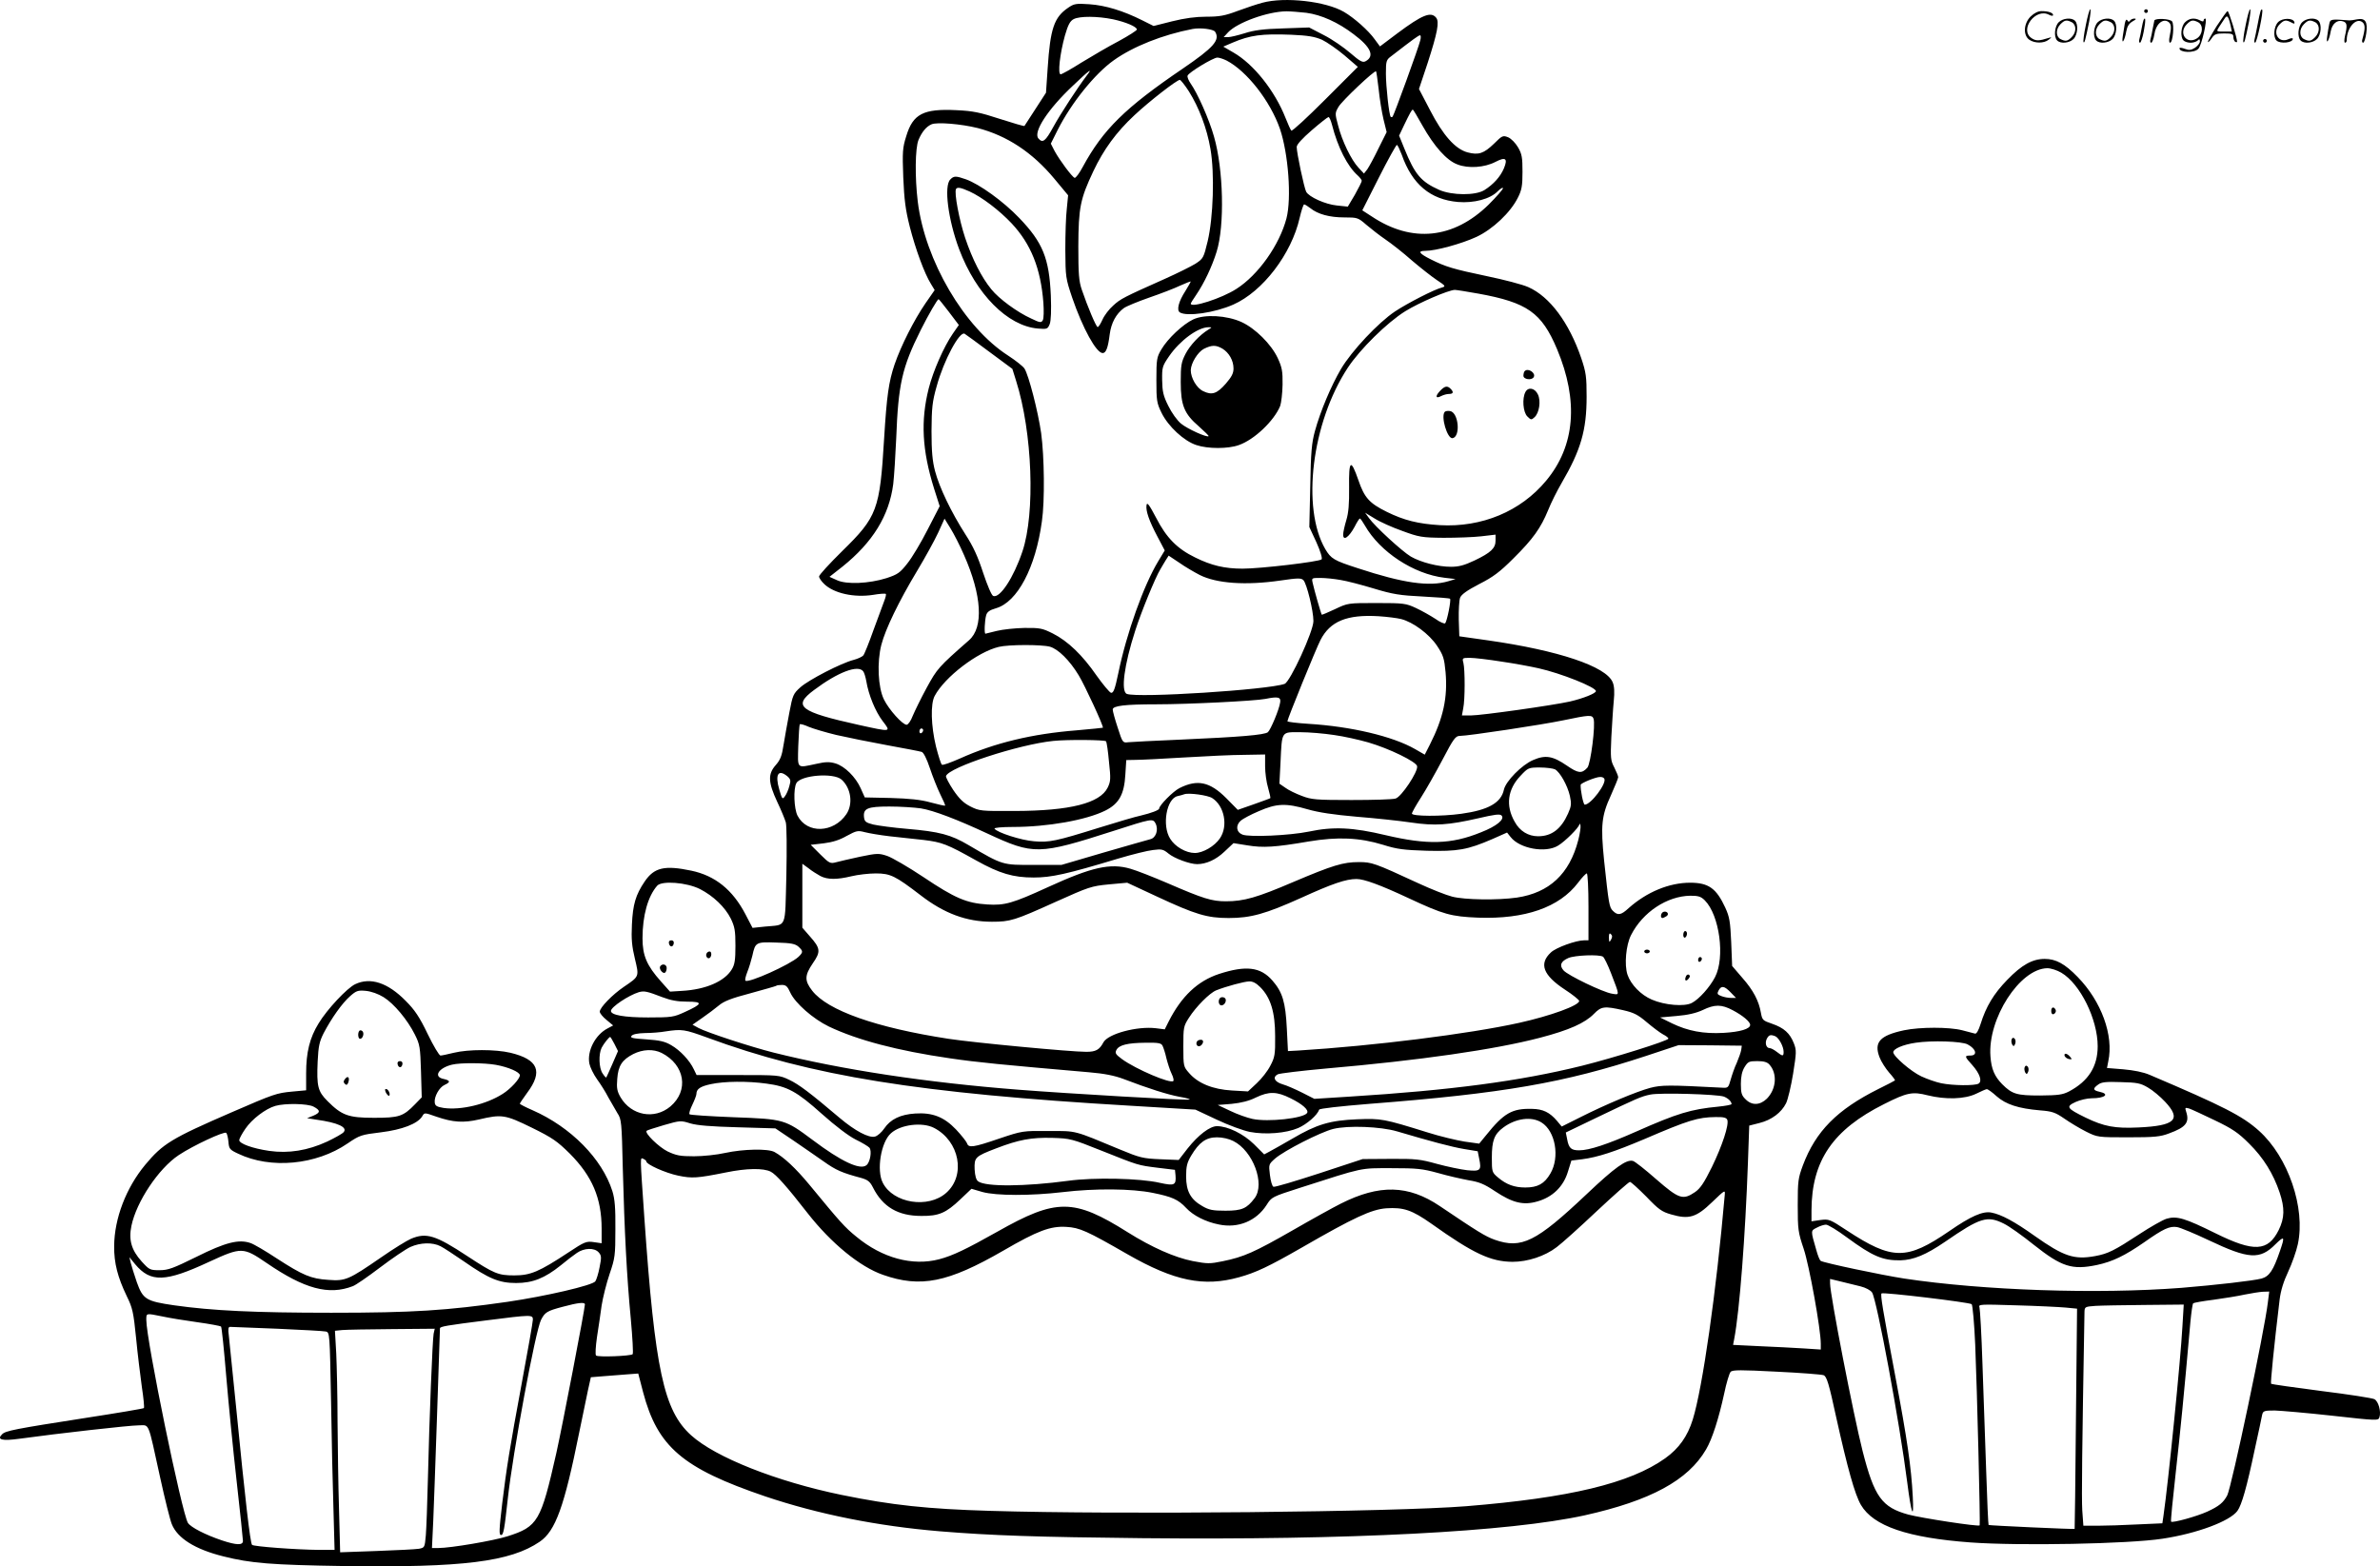 <?xml version="1.0" encoding="UTF-8"?>
<svg xmlns="http://www.w3.org/2000/svg" version="1.0" viewBox="0 0 1280.635 842.838" preserveAspectRatio="xMidYMid meet">
  <g transform="translate(-0.269,843.986) scale(0.1,-0.1)" fill="#000000" stroke="none">
    <path d="M6795 8425 c-27 -7 -87 -27 -133 -44 -69 -26 -98 -31 -168 -31 -58 0 -117 -8 -185 -25 l-99 -25 -62 31 c-102 51 -197 80 -283 86 -73 5 -83 3 -115 -19 -75 -51 -96 -111 -110 -325 l-9 -132 -57 -88 c-31 -48 -58 -89 -59 -91 -2 -2 -61 15 -132 38 -107 35 -145 43 -233 47 -179 9 -235 -20 -271 -140 -20 -63 -21 -85 -16 -221 5 -120 12 -175 35 -266 31 -121 79 -252 114 -308 l20 -33 -50 -72 c-61 -89 -131 -227 -166 -329 -31 -92 -42 -168 -56 -398 -23 -384 -37 -421 -226 -606 -68 -67 -124 -128 -124 -136 0 -8 12 -26 28 -41 52 -50 161 -74 263 -58 34 6 65 8 68 5 3 -2 -1 -19 -8 -37 -7 -18 -33 -88 -58 -157 -24 -68 -49 -130 -55 -137 -6 -7 -29 -18 -52 -24 -67 -17 -241 -107 -286 -147 -39 -35 -42 -42 -60 -137 -11 -55 -24 -133 -31 -173 -9 -59 -17 -81 -43 -110 -42 -48 -40 -92 9 -197 21 -44 41 -93 46 -110 5 -17 6 -143 3 -287 -8 -293 5 -262 -115 -274 l-67 -7 -38 73 c-69 132 -163 208 -292 235 -143 30 -199 17 -250 -58 -49 -72 -64 -124 -69 -232 -4 -78 0 -118 16 -184 23 -97 25 -94 -59 -151 -62 -42 -130 -112 -130 -134 0 -8 16 -28 36 -44 l36 -30 -30 -16 c-66 -34 -111 -121 -98 -189 4 -20 22 -57 41 -84 19 -26 47 -70 61 -98 15 -27 37 -65 49 -85 22 -33 23 -47 29 -300 9 -336 21 -576 43 -807 9 -100 14 -186 10 -190 -11 -10 -187 -17 -197 -7 -5 5 -2 50 5 99 8 50 19 126 25 170 7 44 26 120 43 170 29 85 31 99 31 240 1 115 -3 163 -16 205 -55 174 -223 345 -430 436 -37 16 -68 32 -68 35 0 3 18 29 39 58 87 116 60 180 -90 216 -81 19 -226 19 -304 0 -33 -8 -65 -15 -72 -15 -7 0 -38 52 -69 116 -44 92 -70 130 -118 178 -96 98 -190 129 -272 90 -44 -21 -151 -135 -197 -211 -48 -78 -67 -156 -67 -269 l0 -91 -76 -7 c-83 -8 -96 -12 -324 -111 -325 -141 -371 -169 -466 -283 -103 -124 -166 -289 -167 -437 -1 -92 19 -168 68 -270 31 -63 36 -86 50 -225 8 -85 23 -204 31 -263 9 -59 14 -110 11 -114 -3 -3 -145 -27 -314 -53 -379 -59 -431 -69 -449 -88 -30 -29 -1 -37 93 -24 211 29 592 72 640 72 62 0 49 31 118 -283 25 -115 53 -226 62 -248 30 -76 125 -136 278 -174 147 -37 257 -46 650 -52 637 -9 894 23 1052 131 85 58 132 189 212 586 18 85 39 187 47 227 l16 72 61 5 c34 3 92 7 128 10 l66 5 26 -100 c78 -295 213 -410 657 -561 285 -96 604 -160 940 -188 280 -23 523 -31 1090 -37 1117 -11 1974 34 2380 123 354 79 556 188 653 355 33 56 68 166 97 299 12 58 28 111 35 118 10 11 54 11 246 1 129 -6 243 -15 254 -19 17 -7 28 -41 69 -231 60 -270 99 -410 132 -467 67 -114 251 -177 591 -202 262 -19 848 -8 1031 20 186 28 363 94 404 150 23 32 50 126 93 330 20 91 38 175 40 187 5 21 11 23 68 23 34 -1 173 -13 309 -28 241 -27 248 -27 254 -9 10 31 -5 86 -27 98 -12 6 -140 26 -286 44 -146 19 -267 36 -270 39 -4 4 16 204 46 453 6 48 21 97 46 150 20 43 44 110 52 148 42 195 -52 469 -209 610 -89 80 -191 132 -588 301 -35 15 -86 25 -143 30 l-87 7 7 36 c30 139 -37 323 -165 454 -69 71 -117 97 -177 97 -66 0 -124 -32 -202 -113 -73 -75 -114 -144 -143 -237 -11 -35 -22 -54 -30 -52 -8 2 -38 10 -69 18 -70 18 -226 18 -313 0 -130 -28 -163 -64 -132 -145 9 -24 33 -61 52 -83 19 -21 33 -40 31 -42 -2 -2 -42 -23 -89 -46 -222 -111 -337 -227 -406 -410 -26 -70 -28 -85 -28 -215 0 -131 2 -146 32 -235 30 -89 92 -432 92 -511 l0 -31 -92 6 c-51 3 -158 9 -236 12 l-144 7 6 31 c29 151 60 558 74 950 l7 199 55 14 c65 16 118 56 143 106 10 20 27 92 38 159 18 114 19 126 4 164 -21 54 -53 83 -117 105 -50 17 -53 20 -60 58 -11 65 -41 122 -100 189 l-55 64 -5 128 c-5 111 -9 136 -32 186 -48 104 -90 134 -189 134 -113 0 -233 -50 -330 -136 -42 -39 -59 -42 -86 -15 -19 19 -22 36 -47 271 -19 189 -14 240 37 351 21 47 39 91 39 97 0 6 -10 30 -21 52 -20 38 -21 51 -16 163 4 67 9 155 13 194 5 49 3 82 -6 102 -35 85 -292 171 -670 225 l-155 22 -3 90 c-1 50 2 102 7 117 7 18 36 39 103 74 75 38 111 65 184 138 106 105 147 163 187 260 15 38 48 104 72 145 104 178 135 285 135 465 0 108 -3 131 -29 208 -65 190 -169 331 -285 382 -31 14 -131 40 -223 59 -181 38 -221 50 -301 90 -64 32 -73 46 -30 46 56 0 195 38 275 75 88 41 184 132 223 211 21 41 25 64 25 139 0 77 -3 96 -24 132 -14 24 -37 47 -53 54 -28 11 -32 10 -76 -34 -55 -53 -83 -63 -143 -47 -66 18 -132 92 -202 228 l-59 113 47 141 c52 161 64 221 45 243 -28 34 -75 15 -209 -85 l-93 -70 -28 38 c-33 47 -111 116 -166 148 -98 57 -318 82 -439 49z m237 -54 c81 -11 170 -51 254 -115 94 -70 115 -119 64 -146 -15 -8 -30 0 -82 45 -35 30 -98 74 -142 96 l-79 41 -141 -5 c-106 -3 -157 -10 -206 -26 -36 -11 -76 -21 -89 -21 l-24 0 24 26 c50 53 213 112 314 113 22 0 70 -4 107 -8z m-1040 -35 c69 -15 128 -40 128 -55 0 -5 -44 -33 -97 -62 -54 -28 -144 -81 -200 -115 -55 -35 -107 -64 -113 -64 -17 0 -4 112 23 209 17 59 28 78 47 88 33 17 129 16 212 -1z m549 -67 c28 -45 -8 -85 -175 -199 -309 -210 -428 -327 -537 -528 -18 -34 -38 -61 -44 -59 -14 5 -80 94 -107 143 l-21 41 37 74 c74 146 200 302 301 374 105 75 264 138 425 169 42 8 112 -1 121 -15z m575 -43 c27 -13 82 -51 121 -84 l72 -62 -176 -176 c-96 -96 -178 -172 -182 -167 -4 4 -18 35 -31 68 -58 147 -172 290 -280 352 l-55 32 49 21 c96 41 158 49 316 43 91 -4 126 -10 166 -27z m529 -3 c-9 -39 -142 -404 -149 -411 -3 -3 -8 -3 -10 -1 -9 9 -26 164 -26 233 0 67 2 74 28 93 123 95 148 113 156 113 4 0 5 -12 1 -27z m-1042 -109 c109 -57 235 -218 287 -368 45 -133 63 -372 35 -481 -38 -144 -152 -305 -270 -380 -79 -51 -245 -104 -245 -79 0 3 13 24 29 47 43 63 86 154 110 232 44 140 37 444 -14 620 -26 93 -89 234 -126 286 -11 16 -19 35 -16 42 7 18 138 97 160 97 10 0 32 -7 50 -16z m-753 -81 c-50 -66 -140 -204 -179 -275 -43 -79 -58 -90 -81 -63 -29 34 51 157 185 283 90 86 111 101 75 55z m1571 -73 c5 -51 17 -124 26 -162 l17 -69 -44 -88 c-23 -48 -51 -99 -60 -112 l-18 -23 -29 31 c-39 41 -89 144 -110 227 -18 66 -17 68 2 101 19 33 195 199 202 191 2 -2 8 -45 14 -96z m-1021 -12 c54 -86 97 -198 116 -310 23 -132 15 -369 -15 -496 -22 -91 -24 -94 -67 -122 -25 -15 -97 -51 -162 -80 -222 -99 -240 -108 -279 -144 -22 -19 -48 -53 -58 -76 -10 -22 -21 -40 -26 -40 -8 0 -54 109 -85 200 -16 46 -19 85 -19 235 1 207 10 254 81 404 55 116 123 210 221 301 80 75 228 190 244 190 5 0 27 -28 49 -62z m1256 -183 c63 -112 131 -189 189 -210 58 -23 146 -17 205 14 54 28 67 18 45 -35 -19 -45 -56 -86 -105 -117 -48 -30 -174 -29 -243 1 -98 44 -131 82 -188 223 l-28 69 27 57 c30 62 41 83 47 83 2 0 25 -38 51 -85z m-486 3 c31 -121 83 -223 138 -272 12 -11 22 -24 22 -29 0 -6 -17 -39 -37 -75 l-38 -64 -58 6 c-63 6 -151 46 -166 74 -11 21 -51 209 -51 241 0 13 29 45 81 90 45 39 86 71 90 71 5 0 13 -19 19 -42z m-1907 -17 c158 -41 295 -131 413 -273 l74 -89 -7 -72 c-5 -40 -8 -139 -8 -222 1 -146 2 -153 37 -257 57 -166 130 -298 164 -298 18 0 29 29 38 102 8 60 34 109 76 140 14 10 75 35 135 56 61 21 137 50 168 65 31 14 57 24 57 22 0 -2 -13 -25 -29 -51 -37 -57 -48 -103 -30 -115 38 -24 189 -2 288 42 158 70 313 272 357 467 9 39 20 72 24 72 4 0 19 -9 33 -20 41 -33 104 -50 183 -50 71 0 74 -1 119 -40 26 -22 72 -58 103 -79 31 -21 95 -71 141 -112 47 -40 108 -88 135 -106 47 -31 49 -34 28 -40 -43 -11 -185 -84 -253 -129 -90 -60 -233 -212 -291 -310 -53 -91 -110 -225 -140 -334 -17 -62 -22 -113 -25 -296 l-5 -220 38 -82 c22 -49 33 -86 28 -92 -14 -13 -329 -50 -425 -50 -97 0 -168 17 -255 60 -97 47 -155 106 -210 213 -37 70 -49 87 -52 69 -5 -31 14 -85 59 -170 l39 -74 -35 -58 c-78 -129 -170 -385 -215 -603 -18 -86 -26 -107 -39 -105 -8 2 -43 44 -78 93 -76 110 -154 185 -235 226 -56 28 -69 31 -153 30 -50 -1 -117 -8 -149 -16 -31 -8 -59 -15 -61 -15 -7 0 -4 71 4 99 5 18 18 28 53 38 115 33 213 218 247 468 16 111 13 347 -4 474 -17 118 -67 312 -90 348 -8 12 -47 43 -87 69 -237 152 -448 512 -487 829 -16 133 -14 288 4 332 18 43 42 72 70 84 29 13 160 2 248 -20z m2282 -143 c56 -160 154 -242 303 -255 86 -7 173 16 213 57 16 16 29 23 29 17 0 -6 -35 -46 -77 -88 -189 -185 -413 -208 -629 -64 l-51 33 89 176 c49 97 93 176 97 176 4 0 15 -24 26 -52z m412 -748 c264 -48 341 -102 424 -299 117 -279 97 -521 -59 -708 -137 -165 -346 -252 -572 -239 -116 7 -193 26 -286 72 -93 46 -120 76 -152 170 -41 118 -52 109 -50 -38 1 -91 -3 -137 -15 -177 -9 -30 -17 -65 -17 -78 0 -36 31 -14 61 41 13 26 26 46 29 46 3 0 15 -17 27 -38 81 -142 262 -261 428 -281 l60 -7 -40 -12 c-102 -30 -242 -10 -485 70 -130 42 -145 51 -176 103 -129 221 -73 681 121 976 65 99 211 243 309 304 74 46 232 114 267 115 8 0 65 -9 126 -20z m-2848 -99 l53 -70 -32 -46 c-49 -71 -106 -201 -130 -295 -44 -174 -36 -333 29 -540 l30 -94 -65 -126 c-35 -69 -84 -151 -109 -182 -40 -51 -52 -59 -112 -79 -95 -30 -216 -35 -267 -11 l-40 18 70 55 c163 131 251 274 273 444 5 44 12 154 16 245 11 292 31 382 132 584 42 84 90 166 96 166 2 0 27 -31 56 -69z m218 -215 l123 -91 20 -64 c88 -277 104 -712 34 -919 -47 -140 -121 -253 -157 -239 -9 3 -32 58 -54 124 -28 86 -53 142 -96 208 -75 117 -140 252 -163 340 -14 53 -19 106 -19 215 1 126 4 158 28 242 38 139 123 297 150 282 7 -4 67 -48 134 -98z m2221 -963 c90 -33 105 -36 222 -37 69 0 160 3 203 8 l77 9 0 -32 c0 -41 -25 -65 -113 -107 -55 -26 -84 -34 -127 -34 -70 0 -162 24 -216 55 -47 28 -193 162 -225 207 l-21 29 51 -31 c28 -18 95 -48 149 -67z m-2358 -130 c96 -217 106 -389 27 -458 -165 -145 -171 -152 -228 -256 -31 -57 -64 -125 -75 -151 -10 -27 -25 -48 -33 -48 -22 0 -95 81 -122 136 -32 65 -38 200 -14 294 22 85 94 234 192 397 44 73 95 166 114 207 l34 75 32 -52 c18 -29 51 -93 73 -144z m1268 -107 c91 -46 248 -57 434 -30 95 14 112 14 124 2 18 -18 54 -165 54 -220 0 -55 -125 -327 -155 -338 -88 -32 -790 -77 -849 -54 -33 13 -15 154 45 340 32 100 108 286 135 330 7 13 21 35 29 49 l16 25 57 -38 c31 -22 81 -51 110 -66z m758 -27 c32 -5 113 -26 179 -46 102 -31 141 -37 263 -43 78 -4 145 -9 147 -12 7 -6 -16 -121 -26 -132 -4 -4 -28 6 -53 24 -26 17 -72 43 -104 58 -54 25 -65 27 -212 27 -154 0 -155 0 -224 -33 -38 -18 -70 -31 -71 -30 -4 4 -41 134 -49 171 -6 27 -6 27 42 27 27 0 75 -5 108 -11z m325 -210 c65 -16 152 -81 194 -144 34 -51 39 -68 46 -142 12 -136 -12 -247 -85 -391 l-27 -53 -52 30 c-120 69 -345 122 -574 136 -62 4 -113 10 -113 14 0 12 155 393 178 437 52 101 142 138 312 128 47 -3 101 -10 121 -15z m-1889 -149 c45 -13 106 -73 155 -154 33 -54 136 -277 130 -282 -1 -1 -64 -7 -141 -14 -240 -19 -440 -67 -629 -152 -48 -21 -91 -37 -96 -33 -5 3 -19 47 -32 98 -27 112 -30 229 -7 272 54 102 231 237 345 264 53 13 231 13 275 1z m2429 -80 c70 -10 160 -27 200 -36 121 -27 309 -102 309 -123 0 -12 -67 -39 -140 -56 -94 -21 -477 -75 -533 -75 l-48 0 7 38 c10 46 10 208 1 245 -7 26 -6 27 35 27 24 0 100 -9 169 -20z m-3434 -52 c6 -7 13 -31 17 -53 12 -74 49 -164 88 -215 46 -60 49 -60 -128 -21 -321 71 -358 101 -241 188 128 96 236 137 264 101z m2244 -168 c-5 -37 -51 -147 -66 -160 -18 -15 -152 -26 -470 -40 -137 -6 -264 -12 -281 -14 -30 -4 -31 -3 -57 78 -15 45 -27 89 -27 98 0 20 65 28 235 28 170 0 530 18 586 29 69 14 85 10 80 -19z m1686 -87 c12 -31 -15 -244 -33 -264 -30 -33 -49 -31 -110 11 -76 52 -115 59 -182 30 -61 -26 -147 -114 -157 -159 -15 -71 -84 -110 -229 -130 -106 -15 -266 -14 -266 1 0 6 22 45 49 87 27 42 79 134 116 204 59 113 70 127 93 127 45 0 443 60 557 84 139 29 154 30 162 9z m-4074 -88 c57 -13 180 -38 273 -55 93 -17 177 -33 186 -36 10 -3 27 -36 44 -87 15 -45 40 -108 56 -141 16 -32 28 -59 26 -61 -2 -2 -37 6 -78 17 -53 15 -115 21 -215 24 l-139 3 -22 49 c-27 61 -86 119 -136 134 -31 9 -53 9 -101 -2 -110 -23 -102 -31 -99 95 2 60 6 113 8 117 2 4 24 -2 48 -13 24 -10 91 -30 149 -44z m467 26 c0 -6 -4 -13 -10 -16 -5 -3 -10 1 -10 9 0 9 5 16 10 16 6 0 10 -4 10 -9z m2210 -26 c52 -7 136 -26 185 -40 113 -33 259 -104 263 -128 6 -29 -85 -166 -116 -174 -15 -5 -121 -8 -237 -8 -191 0 -215 2 -267 22 -32 12 -72 31 -89 44 l-32 22 6 116 c8 170 3 161 106 161 47 0 129 -7 181 -15z m-1226 -34 c4 -5 11 -55 16 -111 10 -91 9 -105 -7 -138 -41 -84 -202 -125 -498 -126 -185 -1 -192 0 -240 24 -38 19 -61 42 -93 89 -23 35 -41 69 -39 75 15 47 391 170 577 189 76 8 279 6 284 -2z m856 -134 c0 -35 7 -87 16 -116 8 -29 14 -54 12 -56 -2 -2 -42 -16 -89 -33 l-86 -30 -62 63 c-88 88 -155 103 -252 54 -34 -17 -109 -93 -109 -110 0 -8 -41 -24 -100 -38 -25 -5 -124 -34 -220 -64 -237 -74 -271 -81 -354 -74 -67 5 -199 47 -212 68 -3 5 40 9 98 9 188 0 395 37 498 88 74 37 102 87 108 194 l5 78 51 1 c28 0 146 6 261 13 116 7 261 14 323 14 l112 2 0 -63z m1560 -17 c27 -15 67 -86 80 -143 9 -42 8 -55 -10 -95 -37 -83 -88 -122 -161 -122 -53 0 -99 28 -126 78 -50 87 -38 175 31 247 41 44 44 45 105 45 34 0 71 -5 81 -10z m-4131 -37 c18 -16 20 -23 11 -53 -5 -20 -16 -45 -24 -55 -13 -18 -15 -16 -30 36 -24 81 -6 112 43 72z m292 -18 c51 -46 63 -131 26 -186 -69 -102 -212 -107 -263 -8 -19 37 -23 145 -6 175 24 43 200 57 243 19z m4104 5 c15 -24 -72 -140 -105 -140 -8 0 -24 80 -22 107 1 9 81 42 104 42 9 1 20 -3 23 -9z m-2109 -105 c65 -42 86 -150 41 -216 -28 -42 -91 -79 -135 -79 -48 0 -107 34 -133 77 -45 72 -19 216 40 229 14 3 31 8 36 10 23 9 128 -5 151 -21z m513 -60 c59 -17 139 -29 265 -40 100 -8 231 -22 291 -31 129 -19 201 -14 363 23 86 20 115 24 124 15 20 -20 -26 -58 -111 -91 -160 -65 -288 -68 -513 -15 -176 42 -281 47 -413 19 -102 -21 -320 -31 -357 -16 -33 13 -38 49 -9 75 10 9 54 33 97 51 96 42 146 44 263 10z m-2081 5 c68 -11 196 -60 357 -135 250 -116 275 -116 680 14 204 66 211 67 225 41 18 -34 3 -79 -28 -86 -15 -4 -128 -36 -252 -72 l-225 -66 -150 0 c-169 -1 -166 -2 -350 106 -96 57 -158 73 -333 88 -72 6 -153 17 -180 23 -40 10 -47 16 -50 38 -6 49 18 59 136 59 59 0 135 -5 170 -10z m3537 -171 c-47 -182 -156 -283 -330 -309 -105 -15 -282 -12 -348 5 -32 8 -113 40 -180 71 -240 111 -253 115 -323 115 -84 0 -140 -17 -352 -107 -196 -84 -266 -104 -363 -104 -76 0 -121 14 -315 98 -77 33 -166 68 -198 77 -109 32 -209 9 -445 -99 -190 -87 -232 -99 -326 -93 -111 7 -173 33 -343 147 -81 54 -169 105 -195 114 -45 15 -54 15 -146 -4 -54 -12 -113 -25 -130 -30 -30 -8 -36 -6 -84 42 l-52 52 70 8 c48 6 86 18 124 40 52 28 59 30 97 20 23 -6 82 -16 133 -22 50 -5 133 -15 184 -20 98 -12 125 -22 282 -110 127 -71 200 -92 310 -92 95 0 177 18 455 102 74 22 158 43 187 46 46 6 55 4 83 -19 31 -26 115 -57 154 -57 49 0 102 24 147 67 l49 46 75 -12 c84 -14 149 -10 330 21 155 26 273 21 400 -18 76 -24 112 -28 236 -32 166 -4 218 5 352 63 l79 35 19 -24 c49 -63 189 -88 256 -46 38 23 112 97 114 114 1 6 3 4 6 -5 2 -10 -3 -46 -12 -80z m-4078 -193 c39 -20 89 -20 168 -1 33 8 92 15 130 15 79 0 105 -13 242 -118 127 -98 247 -142 383 -142 99 0 122 7 343 107 178 80 192 85 286 94 l99 9 159 -74 c208 -97 271 -116 387 -116 119 0 198 22 391 109 167 76 240 101 297 101 40 0 126 -31 282 -104 186 -87 227 -98 372 -104 253 -9 437 55 538 188 21 28 42 50 47 50 5 0 9 -81 9 -180 l0 -180 -24 0 c-43 0 -151 -39 -178 -65 -66 -61 -42 -123 75 -200 42 -27 76 -55 77 -61 1 -24 -152 -80 -323 -118 -271 -60 -784 -124 -1188 -149 l-56 -3 -6 120 c-7 143 -23 197 -78 260 -64 73 -142 82 -287 35 -115 -38 -202 -120 -271 -256 l-21 -42 -48 6 c-101 12 -257 -30 -282 -76 -21 -40 -41 -51 -92 -51 -84 0 -603 49 -741 70 -390 60 -651 152 -734 259 -42 54 -41 82 3 147 44 63 42 81 -16 146 l-40 46 0 172 0 172 33 -24 c17 -14 46 -32 64 -42z m-648 -70 c72 -37 135 -97 166 -159 21 -44 25 -64 25 -146 0 -78 -4 -102 -20 -128 -39 -64 -140 -108 -268 -115 l-64 -4 -49 55 c-76 85 -99 139 -99 232 0 122 29 226 79 283 25 28 158 18 230 -18z m5407 -61 c79 -79 110 -307 55 -413 -28 -54 -86 -119 -125 -139 -40 -21 -146 -12 -215 18 -59 25 -113 81 -131 134 -18 54 -8 160 19 213 63 124 194 210 319 212 43 0 57 -4 78 -25z m-505 -212 c-9 -16 -10 -14 -11 12 0 21 3 26 11 18 8 -8 8 -16 0 -30z m-4372 -37 c26 -24 26 -30 0 -55 -45 -42 -270 -143 -285 -128 -4 3 1 24 10 47 9 22 21 62 27 87 16 73 19 75 130 71 78 -2 101 -7 118 -22z m4329 -54 c7 -5 26 -44 43 -88 48 -125 48 -118 5 -111 -49 8 -236 98 -260 125 -24 27 -15 49 26 67 36 15 165 20 186 7z m2466 -86 c102 -60 196 -251 196 -396 0 -109 -50 -188 -154 -243 -35 -18 -58 -21 -156 -22 -125 0 -150 7 -204 61 -41 42 -58 81 -63 149 -16 203 158 473 306 475 19 0 53 -11 75 -24z m-4310 -78 c56 -56 80 -135 80 -263 1 -100 -2 -115 -26 -160 -14 -28 -47 -70 -73 -94 l-47 -44 -87 5 c-102 6 -182 38 -230 94 -30 34 -31 36 -31 142 0 103 1 110 30 155 38 60 112 134 147 148 56 22 149 47 177 48 19 1 38 -9 60 -31z m-2529 -29 c26 -57 123 -142 208 -183 154 -73 369 -130 652 -171 150 -22 275 -34 748 -75 83 -7 137 -18 185 -36 133 -51 237 -84 302 -96 36 -6 60 -13 53 -15 -14 -5 -649 32 -918 53 -501 39 -952 108 -1320 200 -123 31 -358 108 -403 132 l-33 18 53 37 c29 20 69 50 88 66 27 23 67 39 170 66 73 20 136 38 139 40 2 3 16 5 31 5 22 0 30 -8 45 -41z m5060 1 l29 -30 -26 0 c-15 0 -38 4 -53 10 -22 8 -24 13 -15 30 15 28 31 25 65 -10z m-7248 -26 c56 -35 128 -121 168 -201 27 -54 29 -68 33 -198 l4 -140 -36 -37 c-64 -66 -86 -73 -221 -73 -138 0 -173 13 -250 90 -52 52 -59 79 -53 213 4 82 9 106 32 152 43 82 100 162 142 199 34 30 42 33 86 29 29 -3 66 -16 95 -34z m1500 0 c45 -17 81 -24 133 -24 87 0 84 -12 -13 -56 -59 -27 -69 -29 -197 -29 -129 0 -200 13 -200 35 0 21 95 84 150 101 29 8 44 5 127 -27z m5759 -70 c55 -29 94 -62 94 -79 0 -22 -55 -38 -143 -43 -108 -6 -192 10 -277 51 l-65 32 90 8 c61 5 106 16 140 32 64 31 101 31 161 -1z m-589 0 c57 -13 79 -24 127 -65 32 -27 72 -57 87 -65 16 -8 29 -18 29 -23 0 -11 -296 -104 -465 -146 -335 -83 -707 -132 -1250 -166 l-190 -12 -65 33 c-36 18 -83 39 -105 45 -44 13 -57 38 -27 54 10 5 126 19 258 31 506 44 910 102 1154 166 157 41 241 79 289 128 40 41 56 43 158 20z m-4930 -147 c564 -208 1138 -300 2278 -367 l350 -21 115 -54 c63 -30 143 -59 178 -66 85 -16 195 -7 260 21 46 20 103 69 113 99 3 6 110 18 269 31 722 56 1050 113 1490 258 l175 58 170 -1 170 -2 -3 -22 c-2 -13 -13 -44 -24 -70 -12 -25 -26 -66 -33 -91 -12 -43 -14 -45 -46 -43 -288 15 -325 15 -387 -1 -74 -20 -235 -87 -376 -158 l-100 -50 -25 30 c-40 47 -76 64 -134 65 -108 3 -152 -22 -249 -143 l-36 -44 -79 11 c-43 7 -132 28 -198 49 -238 74 -249 76 -380 71 -146 -6 -217 -27 -348 -104 -51 -29 -106 -61 -122 -69 l-30 -16 -55 55 c-57 56 -141 97 -199 97 -38 0 -100 -47 -158 -120 l-48 -62 -100 4 c-92 4 -109 8 -215 52 -253 105 -230 100 -385 100 -139 1 -141 1 -266 -41 -140 -48 -165 -51 -173 -25 -4 10 -30 43 -59 74 -65 68 -127 92 -220 86 -79 -5 -133 -31 -166 -80 -14 -21 -37 -41 -50 -44 -33 -9 -107 30 -191 101 -158 134 -219 180 -270 204 -54 26 -59 26 -277 26 l-222 0 -15 31 c-22 47 -73 102 -122 130 -34 20 -62 26 -133 31 -75 5 -89 8 -80 19 7 9 34 14 73 15 33 0 84 4 111 9 87 13 101 11 222 -33z m5748 7 c19 -8 45 -55 45 -84 0 -25 -5 -25 -37 0 -14 11 -31 20 -38 20 -19 0 -27 28 -15 51 11 20 19 23 45 13z m-6246 -42 l19 -38 -30 -69 c-17 -39 -32 -72 -33 -73 -2 -2 -11 8 -20 22 -20 29 -22 104 -5 138 12 23 40 58 46 58 2 0 12 -17 23 -38z m7281 -2 c46 -24 55 -60 15 -60 -33 0 -32 -5 10 -51 40 -45 55 -87 34 -100 -20 -12 -138 -11 -201 2 -29 6 -77 23 -107 37 -54 25 -151 108 -151 130 0 18 52 41 121 51 85 13 248 8 279 -9z m-4332 -7 c5 -10 15 -40 21 -68 7 -27 19 -65 28 -83 9 -18 13 -36 9 -39 -15 -16 -200 63 -275 117 -35 26 -40 33 -31 50 14 27 60 38 157 39 69 1 84 -2 91 -16z m-2695 -39 c125 -64 148 -202 47 -288 -86 -72 -210 -49 -268 49 -19 33 -22 50 -18 99 5 71 26 103 86 134 52 26 108 28 153 6z m5961 -63 c43 -48 37 -131 -14 -183 -37 -36 -81 -38 -115 -3 -21 20 -25 34 -25 82 0 40 6 68 20 91 18 29 24 32 68 32 35 0 54 -5 66 -19z m-6853 -1 c67 -12 129 -39 129 -56 0 -19 -49 -73 -92 -100 -89 -57 -226 -89 -318 -76 -36 6 -46 11 -48 29 -4 31 24 82 53 95 33 15 31 24 -5 32 -57 11 -29 59 45 77 45 11 175 10 236 -1z m1456 -101 c113 -15 163 -42 298 -163 74 -66 144 -119 182 -138 35 -17 68 -37 74 -44 14 -17 4 -78 -16 -94 -34 -28 -136 20 -290 136 -149 111 -153 112 -423 122 -128 5 -236 12 -239 16 -4 3 3 27 15 51 12 25 22 51 22 58 0 27 21 41 77 53 73 16 199 17 300 3z m7433 -21 c25 -14 67 -49 93 -77 89 -95 54 -129 -144 -138 -126 -6 -185 5 -284 53 -102 50 -108 59 -54 84 24 11 63 20 86 20 72 0 100 23 43 35 -36 8 -38 17 -7 39 17 13 42 16 122 13 88 -2 106 -6 145 -29z m-814 -47 c50 -44 117 -66 234 -76 65 -5 82 -11 130 -44 30 -21 83 -53 117 -70 62 -31 63 -31 227 -31 142 0 173 3 220 21 91 33 111 59 92 117 -7 22 -6 23 16 17 12 -4 75 -33 137 -63 96 -46 127 -67 186 -126 77 -76 130 -162 164 -263 28 -84 27 -137 -5 -202 -58 -116 -133 -120 -341 -17 -164 81 -207 94 -262 78 -22 -7 -87 -44 -145 -82 -136 -89 -169 -106 -239 -119 -114 -21 -170 -2 -327 109 -108 77 -179 115 -232 125 -46 9 -110 -19 -227 -100 -229 -157 -306 -157 -551 4 -91 60 -96 62 -142 56 l-48 -7 0 59 c1 267 115 434 391 572 123 62 152 68 234 47 97 -24 199 -21 260 8 28 14 54 25 58 25 5 1 29 -16 53 -38z m-3799 -11 c65 -32 99 -63 89 -79 -18 -29 -211 -50 -294 -32 -28 6 -82 25 -119 43 l-68 32 75 6 c50 5 95 16 130 34 71 34 113 33 187 -4z m2332 9 c24 -10 40 -26 41 -40 0 -4 -33 -10 -72 -14 -147 -14 -220 -36 -441 -134 -156 -69 -253 -101 -307 -101 -43 0 -56 11 -65 61 l-7 35 164 79 c217 104 241 115 291 125 52 11 360 2 396 -11z m-7589 -54 c38 -20 38 -32 -2 -49 l-33 -13 50 -8 c116 -16 169 -41 147 -67 -6 -8 -47 -31 -89 -51 -104 -48 -207 -65 -312 -50 -89 13 -161 39 -161 58 0 7 15 35 33 61 35 52 109 108 161 123 52 15 174 13 206 -4z m661 -54 c90 -31 146 -34 229 -15 123 29 141 26 284 -44 112 -55 137 -73 205 -140 120 -121 171 -239 171 -404 l0 -78 -42 6 c-40 6 -50 2 -136 -55 -159 -105 -205 -124 -292 -124 -87 0 -108 9 -253 104 -170 112 -220 128 -303 93 -21 -9 -93 -53 -159 -99 -177 -122 -193 -129 -286 -122 -93 6 -136 24 -278 116 -59 39 -122 76 -140 82 -63 22 -135 4 -291 -74 -126 -62 -152 -72 -199 -72 -51 0 -55 2 -96 47 -55 61 -71 116 -55 192 27 130 146 308 254 380 78 52 246 130 256 120 5 -5 10 -27 12 -49 3 -37 7 -42 52 -63 175 -84 420 -61 589 55 66 45 74 47 180 60 114 14 196 46 221 85 13 22 11 22 77 -1z m6946 -17 c10 -26 -27 -139 -83 -254 -42 -85 -62 -115 -91 -135 -65 -44 -86 -37 -208 69 -59 52 -116 97 -126 99 -35 9 -96 -34 -249 -179 -272 -257 -350 -296 -495 -245 -50 18 -92 44 -295 181 -169 114 -325 118 -533 13 -38 -19 -154 -83 -258 -143 -206 -118 -264 -144 -378 -167 -68 -14 -82 -14 -160 1 -97 19 -221 74 -350 155 -291 183 -384 183 -702 3 -167 -94 -240 -129 -312 -148 -144 -38 -307 6 -446 121 -63 51 -86 77 -254 281 -73 88 -136 147 -187 175 -35 19 -168 16 -265 -5 -44 -10 -119 -18 -168 -18 -75 0 -95 4 -142 26 -48 24 -125 99 -113 111 2 3 44 16 94 31 87 25 90 25 141 9 38 -11 109 -17 255 -21 l203 -6 95 -64 c52 -36 127 -87 165 -114 66 -47 98 -61 203 -89 34 -10 46 -19 62 -51 53 -105 135 -153 260 -153 95 -1 133 16 210 89 l60 57 58 -17 c75 -21 262 -21 432 -1 176 21 373 19 486 -4 104 -21 137 -36 179 -81 38 -41 105 -75 176 -89 104 -22 202 19 257 105 27 43 29 44 182 93 345 111 319 105 490 105 138 0 166 -3 250 -26 52 -15 127 -32 165 -39 56 -9 84 -20 142 -59 95 -63 153 -77 228 -55 82 23 140 80 164 159 l19 61 58 7 c84 11 173 40 336 109 235 101 287 117 381 118 44 1 59 -3 64 -15z m-1000 -14 c75 -46 100 -187 48 -275 -32 -55 -68 -75 -135 -75 -59 0 -102 16 -147 54 -32 27 -33 30 -33 107 0 91 13 126 62 162 66 49 151 61 205 27z m-3269 -29 c138 -71 173 -256 66 -350 -97 -86 -285 -56 -341 54 -35 67 -10 220 44 267 52 47 168 61 231 29z m2492 -19 c182 -54 295 -84 361 -95 l73 -12 8 -40 c13 -63 7 -69 -65 -62 -34 4 -107 19 -162 34 -90 25 -114 28 -250 27 l-150 -1 -234 -77 c-129 -42 -239 -75 -246 -72 -7 2 -15 31 -19 63 -7 57 -7 58 28 89 50 43 242 141 312 159 80 20 256 13 344 -13z m-1590 -104 c201 -80 193 -78 304 -92 l91 -11 3 -30 c4 -53 -6 -57 -84 -40 -107 25 -356 30 -494 11 -231 -31 -443 -33 -484 -3 -11 8 -17 30 -19 65 -2 64 2 69 117 113 120 46 188 59 301 56 97 -3 105 -5 265 -69z m709 52 c106 -53 172 -230 115 -307 -42 -56 -69 -68 -157 -68 -69 0 -89 4 -125 25 -63 36 -87 80 -87 160 0 53 5 74 27 111 43 72 80 99 139 99 30 0 65 -8 88 -20z m-3159 -109 c0 -17 104 -63 171 -77 76 -16 103 -14 258 17 112 23 202 24 241 4 29 -15 86 -79 199 -224 126 -161 281 -288 405 -331 202 -71 349 -42 647 130 186 108 254 133 339 128 72 -4 110 -21 329 -147 253 -145 411 -177 601 -124 91 25 162 59 338 160 281 162 374 205 454 211 93 6 138 -9 243 -83 226 -161 319 -204 436 -205 82 0 174 30 238 79 27 20 124 107 216 194 92 86 172 157 178 157 6 0 45 -36 88 -79 66 -69 84 -82 134 -96 96 -28 135 -16 220 66 71 68 71 68 68 36 -45 -516 -119 -1036 -172 -1206 -28 -90 -74 -155 -148 -208 -189 -135 -515 -213 -1071 -258 -385 -31 -1867 -46 -2563 -25 -334 10 -526 30 -799 86 -349 72 -678 202 -809 321 -147 133 -194 352 -251 1167 -24 348 -24 327 -5 320 8 -4 15 -9 15 -13z m7306 -336 c27 -13 99 -64 161 -114 149 -118 205 -136 339 -108 84 18 150 50 254 122 105 74 137 88 177 82 18 -3 95 -35 171 -71 215 -102 275 -106 359 -21 48 47 51 42 24 -36 -36 -105 -57 -137 -99 -149 -46 -12 -248 -35 -431 -50 -455 -35 -1067 -14 -1492 50 -123 19 -431 84 -449 95 -6 3 -16 29 -24 58 -31 107 -31 104 3 121 16 9 39 16 49 16 11 0 62 -31 113 -69 139 -102 192 -124 287 -123 71 2 137 29 241 100 190 131 227 142 317 97z m-8413 -121 c18 -9 74 -46 125 -81 135 -94 190 -117 282 -117 89 0 154 26 240 95 30 25 69 55 87 67 39 27 94 29 117 3 15 -17 16 -26 5 -80 -6 -33 -17 -68 -23 -76 -16 -22 -267 -80 -471 -110 -328 -47 -509 -59 -950 -59 -411 0 -640 11 -845 40 -151 22 -168 32 -201 124 -14 41 -29 89 -33 105 l-7 30 31 -38 c83 -99 162 -97 398 13 174 80 183 80 309 -6 204 -140 335 -175 464 -125 15 5 80 50 146 100 66 50 140 100 164 111 54 24 119 26 162 4z m7641 -216 c28 -7 54 -21 62 -33 26 -40 149 -704 189 -1020 22 -173 37 -212 30 -78 -8 157 -30 309 -95 653 -67 355 -80 433 -73 440 7 8 475 -48 485 -58 5 -5 14 -103 19 -218 10 -237 28 -967 24 -972 -7 -8 -312 39 -384 58 -142 39 -183 95 -246 342 -49 193 -175 841 -175 902 l0 24 58 -14 c31 -8 79 -19 106 -26z m2192 -84 c-18 -155 -195 -993 -219 -1041 -21 -39 -44 -58 -107 -87 -57 -26 -187 -62 -195 -54 -3 2 9 121 25 264 25 225 43 403 79 812 5 51 11 95 15 99 3 3 53 12 110 19 57 8 133 20 168 28 35 7 78 14 97 15 l34 1 -7 -56z m-9056 -13 c0 -24 -123 -663 -154 -801 -83 -367 -99 -395 -263 -447 -76 -24 -305 -63 -372 -63 l-34 0 7 148 c5 109 35 988 36 1034 0 10 36 16 250 43 243 31 250 31 250 4 0 -12 -27 -166 -60 -343 -65 -350 -82 -457 -105 -646 -17 -145 -18 -170 -6 -170 13 0 18 31 36 195 27 248 149 905 179 963 21 41 33 48 116 70 85 23 120 26 120 13z m7967 -17 l62 -6 -6 -592 c-3 -325 -6 -592 -7 -593 -2 -3 -460 18 -463 21 -2 2 -8 133 -13 292 -6 159 -15 418 -20 575 -5 158 -13 294 -16 304 -7 17 4 17 197 11 112 -3 232 -9 266 -12z m629 -101 c-10 -183 -76 -841 -102 -1019 l-6 -41 -135 -6 c-75 -4 -171 -7 -213 -7 l-77 0 -6 83 c-4 67 -1 334 12 1069 1 26 4 27 59 31 31 2 151 4 266 5 l209 2 -7 -117z m-10869 53 c37 -8 122 -22 188 -31 66 -9 123 -20 127 -23 4 -4 16 -124 28 -267 12 -143 37 -397 56 -565 19 -168 34 -313 34 -322 0 -24 -35 -23 -113 3 -89 30 -167 70 -183 94 -32 50 -224 983 -224 1092 0 38 -3 37 87 19z m618 -66 c132 -6 249 -12 261 -15 21 -5 21 -9 28 -372 3 -203 9 -466 13 -585 l6 -218 -84 0 c-122 1 -351 18 -360 27 -10 10 -38 255 -84 723 -20 195 -38 376 -41 403 -5 36 -3 47 7 47 8 0 122 -5 254 -10z m841 -27 c-6 -32 -23 -448 -31 -788 -3 -126 -8 -260 -11 -297 -6 -65 -6 -66 -37 -72 -18 -3 -120 -8 -228 -12 l-196 -7 -6 228 c-4 126 -7 339 -8 474 0 135 -4 301 -7 368 l-7 122 40 4 c22 2 143 4 268 5 l229 2 -6 -27z M5116 7474 c-35 -34 -12 -216 48 -376 91 -241 260 -412 423 -426 50 -4 53 -3 64 24 7 19 9 73 6 154 -9 200 -43 285 -170 417 -85 89 -214 182 -287 208 -54 19 -65 19 -84 -1z m103 -64 c68 -31 161 -102 227 -172 104 -111 157 -243 171 -428 3 -42 2 -84 -3 -93 -9 -15 -15 -14 -63 9 -75 34 -173 106 -214 157 -53 65 -102 161 -141 277 -32 96 -60 244 -49 263 7 11 25 8 72 -13z M6423 6721 c-55 -26 -137 -103 -171 -161 -25 -42 -27 -53 -27 -165 0 -111 2 -124 28 -177 36 -73 120 -151 187 -173 62 -21 171 -21 229 0 83 29 189 130 222 210 6 17 12 68 13 115 1 73 -3 93 -26 143 -35 75 -121 160 -195 194 -79 36 -199 43 -260 14z m83 -54 c-48 -29 -100 -85 -124 -131 -23 -45 -26 -62 -26 -151 0 -127 19 -172 98 -240 30 -27 54 -50 52 -52 -8 -9 -114 39 -148 67 -21 17 -51 59 -69 96 -27 54 -32 77 -33 138 -1 70 1 76 38 130 58 84 155 155 211 155 20 0 20 0 1 -12z m74 -103 c36 -22 60 -64 60 -107 0 -26 -10 -45 -41 -81 -48 -55 -75 -64 -122 -41 -35 16 -67 71 -67 113 1 38 38 98 71 115 43 21 64 21 99 1z M8207 6443 c-4 -3 -7 -15 -7 -25 0 -20 44 -26 55 -8 14 22 -30 52 -48 33z M7750 6335 c-26 -28 -22 -42 8 -26 12 6 30 11 41 11 24 0 27 10 9 28 -18 18 -32 15 -58 -13z M8211 6331 c-19 -35 -13 -109 10 -132 19 -19 22 -20 39 -4 25 23 35 87 18 122 -16 35 -52 42 -67 14z M7777 6224 c-23 -23 13 -147 42 -142 44 9 32 139 -14 146 -12 2 -24 0 -28 -4z M3602 3364 c4 -21 22 -23 26 -1 2 10 -3 17 -13 17 -10 0 -15 -6 -13 -16z M3805 3310 c-8 -13 4 -32 16 -25 12 8 12 35 0 35 -6 0 -13 -4 -16 -10z M3555 3240 c-8 -13 14 -42 26 -34 5 3 9 14 9 25 0 20 -24 26 -35 9z M8953 3533 c-14 -5 -18 -33 -5 -33 4 0 14 5 22 10 17 11 2 30 -17 23z M9060 3409 c0 -11 5 -17 10 -14 6 3 10 13 10 21 0 8 -4 14 -10 14 -5 0 -10 -9 -10 -21z M8850 3320 c0 -5 7 -10 15 -10 8 0 15 5 15 10 0 6 -7 10 -15 10 -8 0 -15 -4 -15 -10z M9140 3274 c0 -8 5 -12 10 -9 6 3 10 10 10 16 0 5 -4 9 -10 9 -5 0 -10 -7 -10 -16z M9074 3185 c-9 -22 1 -29 15 -11 8 10 9 16 1 21 -5 3 -13 -1 -16 -10z M11040 3000 c0 -13 5 -20 13 -17 6 2 12 10 12 17 0 7 -6 15 -12 18 -8 2 -13 -5 -13 -18z M10827 2847 c-3 -7 -1 -20 3 -28 7 -11 10 -10 16 4 4 10 2 23 -3 28 -7 7 -12 6 -16 -4z M11112 2758 c3 -7 13 -15 24 -17 16 -3 17 -1 5 13 -16 19 -34 21 -29 4z M10897 2697 c-3 -7 -1 -20 3 -28 7 -11 10 -10 16 4 4 10 2 23 -3 28 -7 7 -12 6 -16 -4z M6573 3073 c-18 -7 -16 -43 2 -43 18 0 31 28 19 39 -5 5 -15 6 -21 4z M6453 2843 c-18 -6 -16 -33 1 -33 15 0 30 27 18 33 -4 3 -13 2 -19 0z M1937 2894 c-11 -11 -8 -44 3 -44 15 0 24 30 13 41 -5 5 -12 6 -16 3z M2142 2714 c4 -21 22 -23 26 -1 2 10 -3 17 -13 17 -10 0 -15 -6 -13 -16z M1861 2636 c-11 -13 -11 -20 -3 -28 8 -8 13 -7 18 5 10 27 0 41 -15 23z M2080 2559 c7 -11 14 -18 17 -15 8 8 -5 36 -17 36 -7 0 -7 -6 0 -21z M11226 8304 c-10 -47 -15 -88 -12 -91 5 -6 9 7 30 110 7 37 10 67 6 67 -4 0 -15 -39 -24 -86z M11540 8380 c0 -5 5 -10 10 -10 6 0 10 5 10 10 0 6 -4 10 -10 10 -5 0 -10 -4 -10 -10z M12086 8304 c-10 -47 -15 -88 -12 -91 5 -6 9 7 30 110 7 37 10 67 6 67 -4 0 -15 -39 -24 -86z M12166 8379 c-3 -8 -10 -41 -16 -74 -6 -33 -14 -68 -16 -77 -3 -10 -1 -18 3 -18 10 0 46 171 38 178 -2 3 -7 -1 -9 -9z M10929 8351 c-38 -38 -41 -101 -7 -125 29 -20 79 -20 104 0 18 14 18 15 1 10 -53 -17 -69 -17 -92 -2 -69 45 21 166 94 126 12 -6 21 -7 21 -1 0 12 -25 21 -62 21 -19 0 -39 -10 -59 -29z M11930 8299 c-28 -45 -49 -83 -47 -85 2 -3 12 7 21 21 14 21 24 25 66 25 43 0 50 -3 50 -19 0 -11 5 -23 10 -26 6 -3 10 -3 10 1 0 20 -44 164 -51 164 -4 0 -30 -37 -59 -81z m75 4 l7 -33 -42 0 c-42 0 -42 0 -28 23 8 12 21 32 29 44 15 25 22 18 34 -34z M11080 8320 c-22 -22 -27 -79 -8 -98 19 -19 66 -14 88 8 22 22 27 79 8 98 -19 19 -66 14 -88 -8z m71 0 c25 -14 25 -54 -1 -80 -23 -23 -33 -24 -61 -10 -25 14 -25 54 1 80 23 23 33 24 61 10z M11290 8320 c-22 -22 -27 -79 -8 -98 19 -19 66 -14 88 8 22 22 27 79 8 98 -19 19 -66 14 -88 -8z m71 0 c25 -14 25 -54 -1 -80 -23 -23 -33 -24 -61 -10 -25 14 -25 54 1 80 23 23 33 24 61 10z M11436 8314 c-3 -16 -8 -47 -11 -69 -8 -51 10 -26 19 27 5 27 15 42 34 53 18 10 22 14 10 15 -9 0 -20 -5 -24 -11 -5 -8 -9 -8 -14 1 -5 8 -10 3 -14 -16z M11537 8333 c-2 -4 -7 -26 -11 -48 -4 -22 -9 -48 -12 -57 -3 -10 -1 -18 4 -18 4 0 14 28 20 62 11 58 10 81 -1 61z M11595 8330 c-1 -3 -5 -23 -9 -45 -4 -22 -9 -48 -12 -57 -3 -10 -1 -18 4 -18 5 0 13 20 17 45 7 53 44 87 74 68 17 -11 19 -28 8 -80 -4 -18 -3 -33 2 -33 16 0 24 99 11 115 -12 14 -87 18 -95 5z M11760 8320 c-22 -22 -27 -79 -8 -98 7 -7 24 -12 38 -12 14 0 31 5 38 12 9 9 12 8 12 -5 0 -9 -12 -24 -26 -34 -21 -13 -32 -15 -55 -6 -16 6 -29 8 -29 3 0 -24 81 -27 102 -2 18 19 50 162 37 162 -5 0 -9 -5 -9 -10 0 -7 -6 -7 -19 0 -30 16 -59 12 -81 -10z m71 0 c29 -16 25 -65 -6 -86 -56 -37 -103 28 -55 76 23 23 33 24 61 10z M12261 8321 c-23 -23 -28 -80 -9 -99 19 -19 88 -13 88 9 0 5 -11 4 -24 -2 -54 -25 -89 38 -46 81 23 23 33 24 62 9 16 -9 19 -8 16 3 -8 22 -64 22 -87 -1z M12390 8320 c-22 -22 -27 -79 -8 -98 19 -19 66 -14 88 8 22 22 27 79 8 98 -19 19 -66 14 -88 -8z m71 0 c25 -14 25 -54 -1 -80 -23 -23 -33 -24 -61 -10 -25 14 -25 54 1 80 23 23 33 24 61 10z M12536 8311 c-3 -14 -8 -44 -11 -66 -8 -51 10 -26 19 27 8 41 35 63 66 53 22 -7 24 -21 11 -77 -5 -22 -5 -38 0 -38 5 0 9 6 9 13 0 68 51 125 85 97 15 -13 15 -35 -1 -92 -3 -10 -1 -18 4 -18 6 0 13 23 17 50 9 63 -5 84 -49 76 -17 -4 -35 -6 -41 -6 -101 8 -104 7 -109 -19z M12180 8220 c0 -5 5 -10 10 -10 6 0 10 5 10 10 0 6 -4 10 -10 10 -5 0 -10 -4 -10 -10z"></path>
  </g>
</svg>
